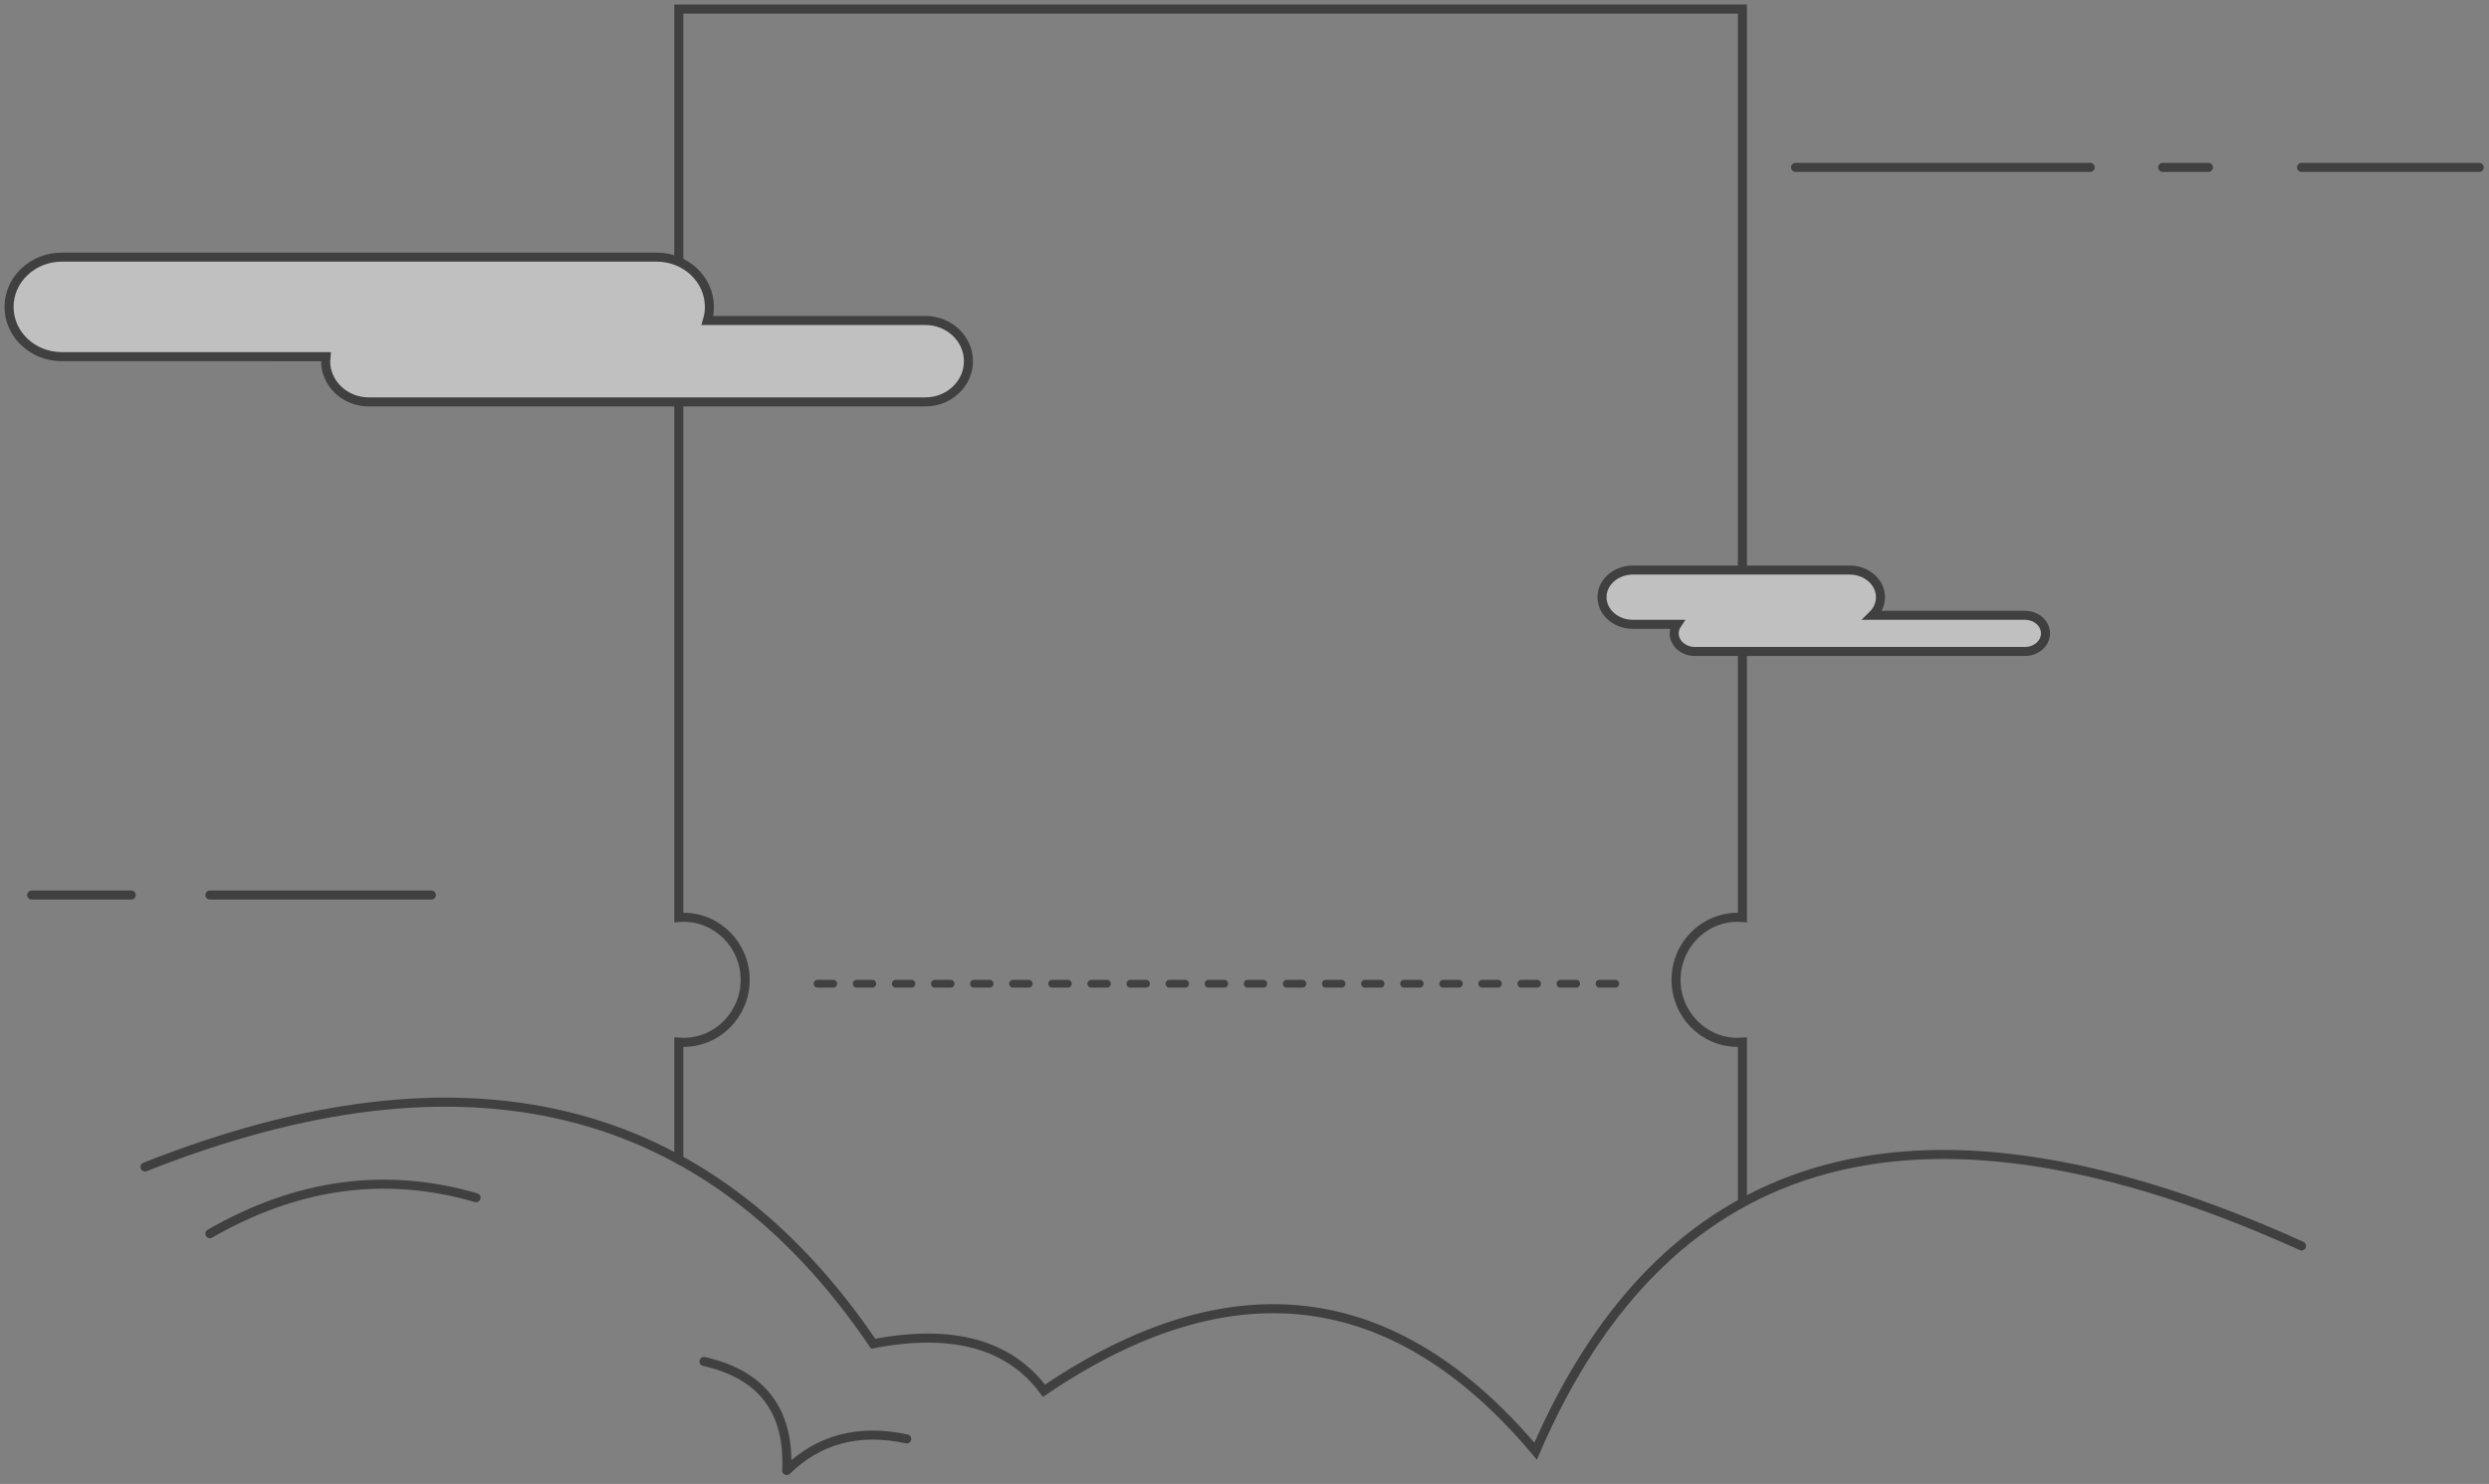 <?xml version="1.0" encoding="UTF-8"?>
<svg width="275px" height="164px" viewBox="0 0 275 164" version="1.1" xmlns="http://www.w3.org/2000/svg" xmlns:xlink="http://www.w3.org/1999/xlink">
    <rect x="0" y="0" width="275" height="164" fill="#808080" stroke="none"/>
    <!-- Generator: Sketch 53.2 (72643) - https://sketchapp.com -->
    <title>缺省 copy</title>
    <desc>Created with Sketch.</desc>
    <g id="优惠卷" stroke="none" stroke-width="1" fill="none" fill-rule="evenodd" opacity="0.5">
        <g id="1.4领券中心状态" transform="translate(-823, -735)">
            <g id="缺省-copy" transform="translate(820, 733)">
                <g id="icon整理" transform="translate(4, 3)">
                    <g id="画板">
                        <g id="编组备份" transform="translate(2, 17)" stroke="#000000" stroke-linecap="round">
                            <path d="M13.018,110.973 C48.34,96.978 75.159,103.491 93.475,130.511 C102.238,128.821 108.528,130.552 112.345,135.704 C133.015,121.693 151.121,123.918 166.665,142.38 C181.32,108.382 209.528,100.822 251.288,119.699" id="路径"></path>
                            <path d="M0.5,80.918 L11.5,80.918" id="直线-5"></path>
                            <path d="M74.78,132.47 C81.193,133.906 84.239,137.922 83.919,144.521 C87.475,141.055 91.896,139.889 97.183,141.025" id="路径-2" stroke-linejoin="round"></path>
                            <path d="M20.19,118.344 C29.841,112.792 39.642,111.466 49.595,114.366" id="路径-3"></path>
                            <path d="M20.19,80.918 L44.66,80.918" id="路径-4"></path>
                            <path d="M195.385,0.5 L227.94,0.5" id="路径-5"></path>
                            <path d="M235.945,0.5 L241,0.5" id="路径-6"></path>
                            <path d="M251.288,0.5 L270.919,0.5" id="路径-7"></path>
                        </g>
                        <g id="编组-6">
                            <path d="M74,127.342 L74,114.18 C74.171,114.193 74.344,114.2 74.519,114.2 C78.281,114.2 81.331,111.105 81.331,107.288 C81.331,103.471 78.281,100.376 74.519,100.376 C74.344,100.376 74.171,100.383 74,100.396 L74,43.54 M74,34.259 L74,4.26325641e-13 L191.511,4.26325641e-13 L191.511,100.396 C191.339,100.383 191.166,100.376 190.992,100.376 C187.23,100.376 184.18,103.471 184.18,107.288 C184.18,111.105 187.23,114.2 190.992,114.2 C191.166,114.2 191.339,114.193 191.511,114.18 L191.511,131.934" id="蒙版" stroke="#000000"></path>
                            <g id="编组-6备份-16" transform="translate(107.264, 119.6)"></g>
                            <path d="M89.331,107.72 L177.464,107.72" id="直线-2备份-7" stroke="#000000" stroke-width="0.864" stroke-linecap="round" stroke-dasharray="1.728,2.592"></path>
                            <path d="M203.349,62 C205.237,62 206.767,63.343 206.767,65 C206.767,65.769 206.438,66.47 205.896,67.001 L222.721,67 C223.98,67 225,67.895 225,69 C225,70.105 223.98,71 222.721,71 L186.256,71 C184.997,71 183.977,70.105 183.977,69 C183.977,68.636 184.088,68.294 184.282,68 L179.419,68 C177.531,68 176,66.657 176,65 C176,63.343 177.531,62 179.419,62 L203.349,62 Z" id="形状结合备份" stroke="#000000" fill="#FFFFFF"></path>
                            <path d="M71.55,27.418 C74.77,27.418 77.38,29.881 77.38,32.918 C77.38,33.438 77.303,33.942 77.16,34.418 L101.23,34.418 C103.864,34.418 106,36.433 106,38.918 C106,41.404 103.864,43.418 101.23,43.418 L39.75,43.418 C37.116,43.418 34.98,41.404 34.98,38.918 C34.98,38.749 34.99,38.583 35.009,38.419 L5.83,38.418 C2.61,38.418 0,35.956 0,32.918 C0,29.881 2.61,27.418 5.83,27.418 L71.55,27.418 Z" id="形状结合" stroke="#000000" fill="#FFFFFF"></path>
                        </g>
                    </g>
                </g>
            </g>
        </g>
    </g>
</svg>